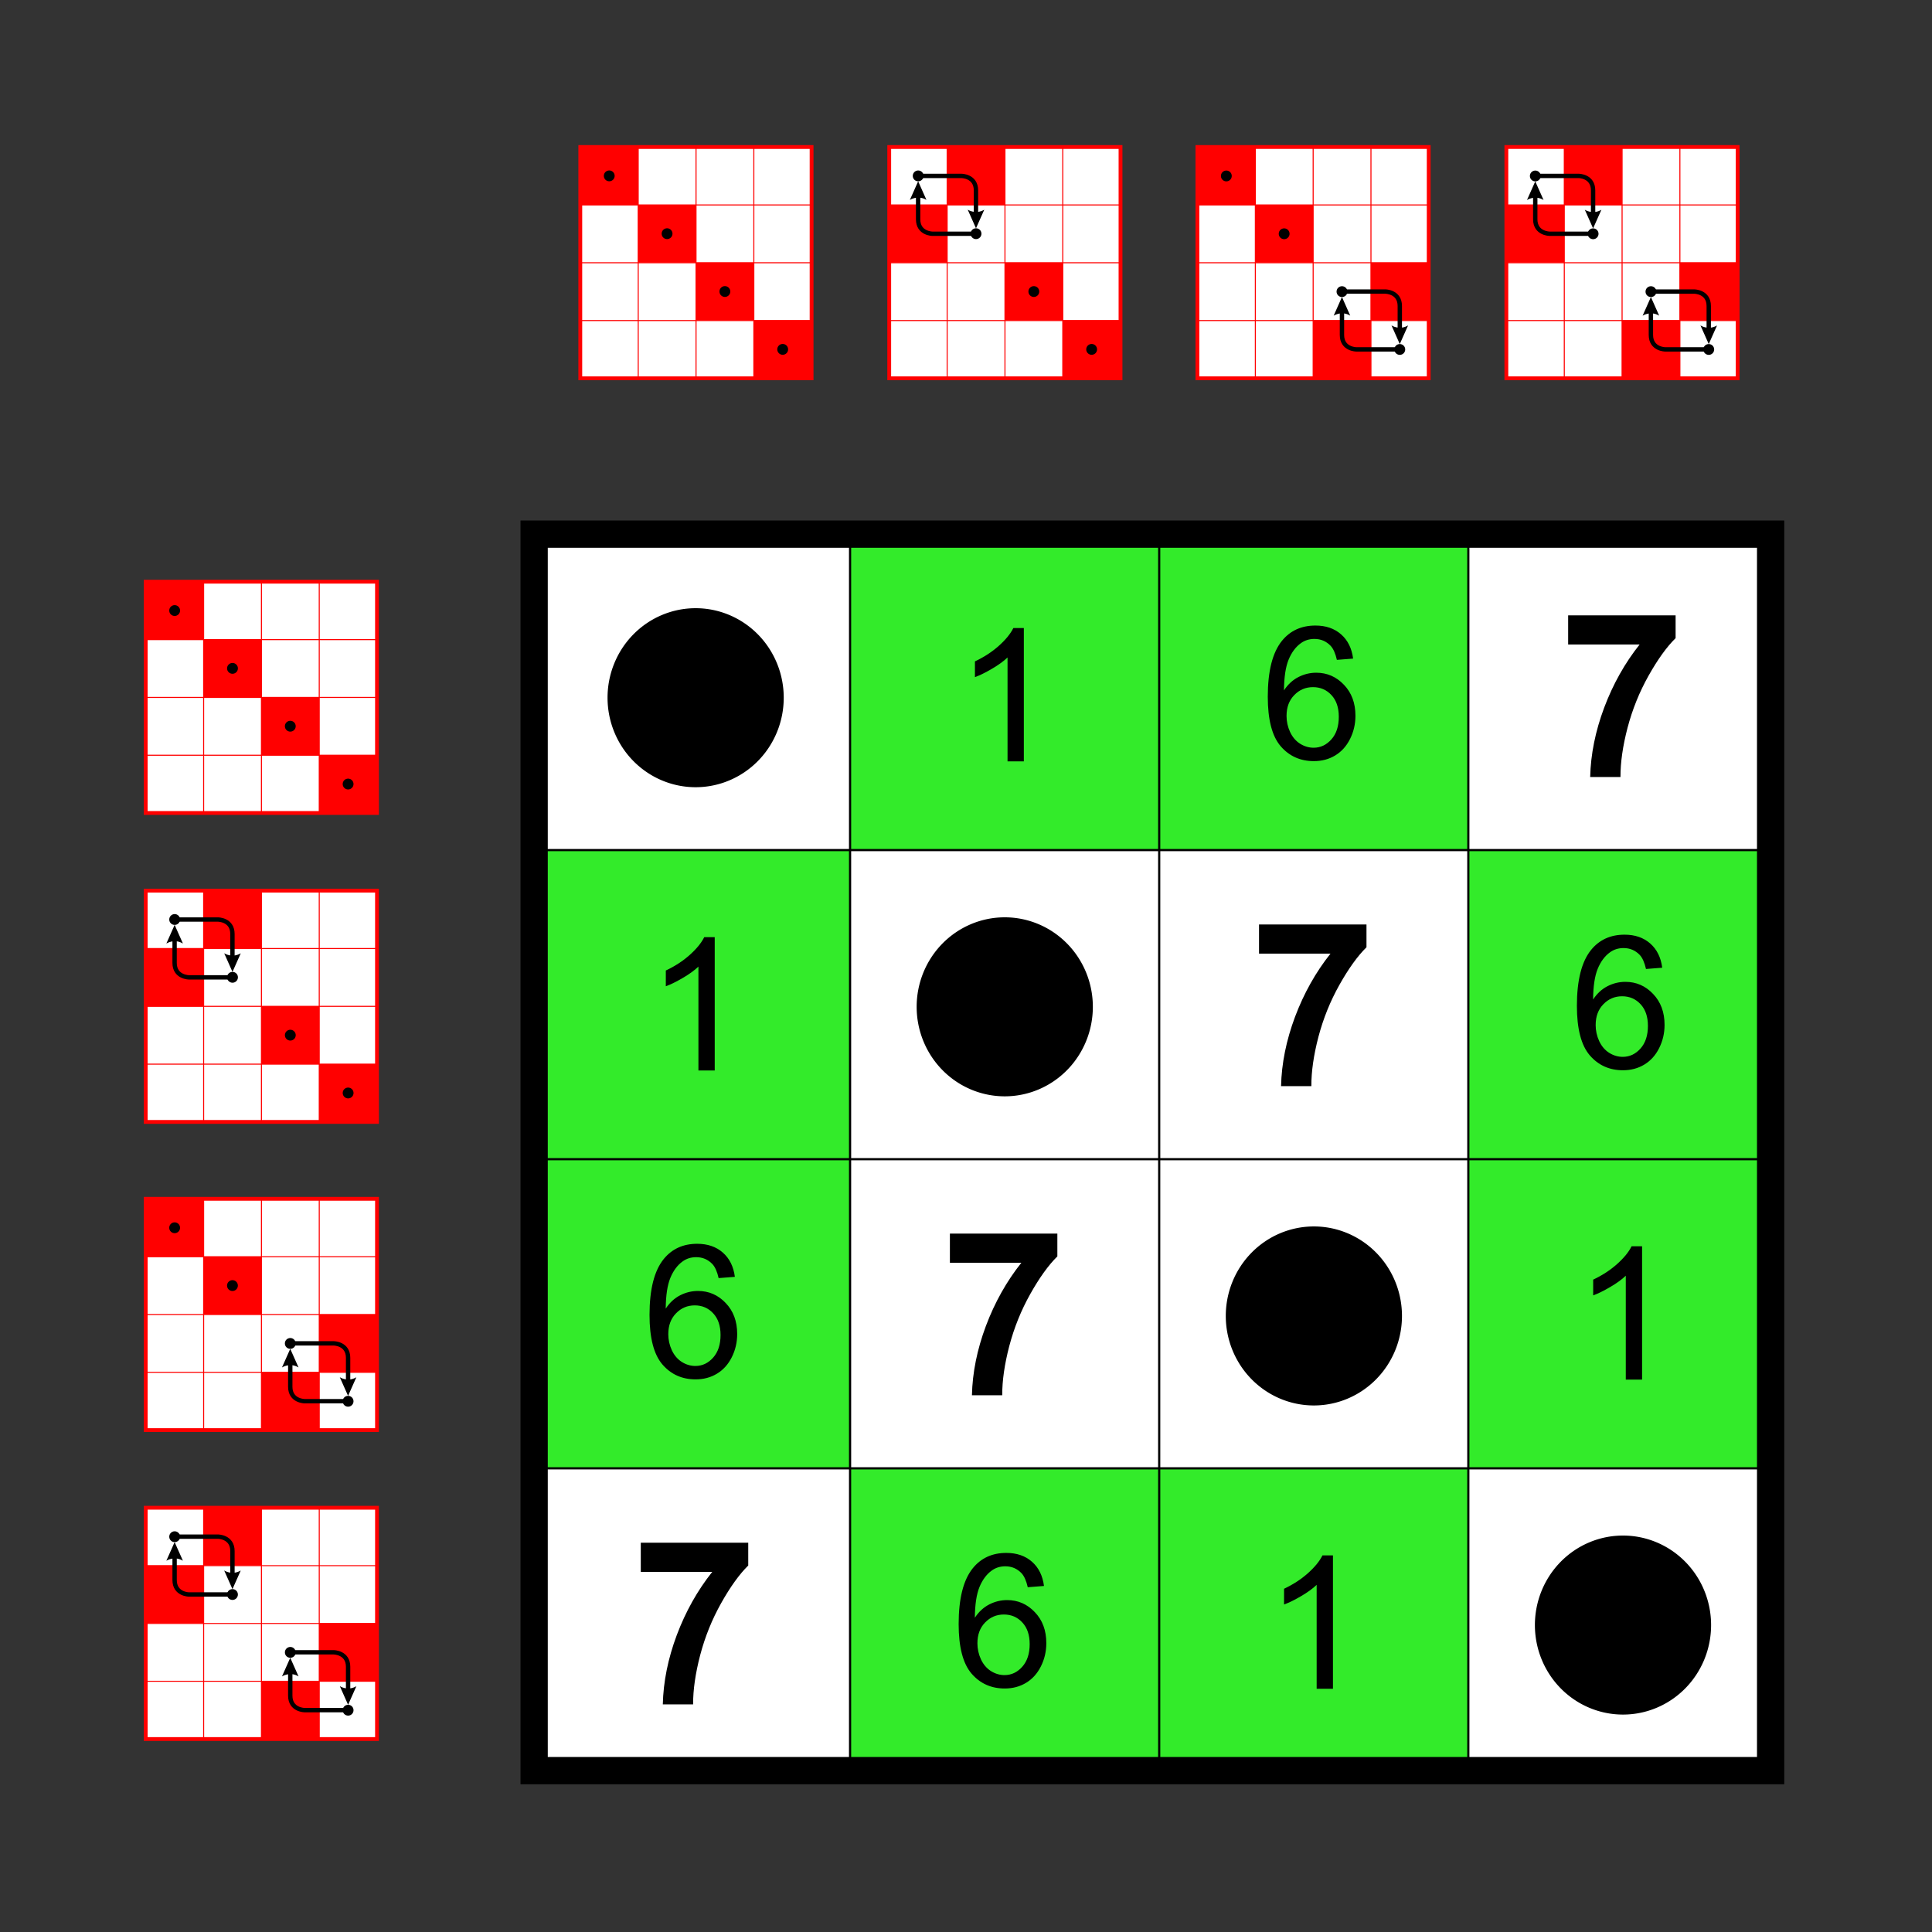 <?xml version="1.0" encoding="UTF-8" standalone="no"?>
<!-- Created with Inkscape (http://www.inkscape.org/) -->

<svg
   xmlns:dc="http://purl.org/dc/elements/1.1/"
   xmlns:cc="http://creativecommons.org/ns#"
   xmlns:rdf="http://www.w3.org/1999/02/22-rdf-syntax-ns#"
   xmlns:svg="http://www.w3.org/2000/svg"
   xmlns="http://www.w3.org/2000/svg"
   xmlns:sodipodi="http://sodipodi.sourceforge.net/DTD/sodipodi-0.dtd"
   xmlns:inkscape="http://www.inkscape.org/namespaces/inkscape"
   width="177.165"
   height="177.165"
   id="svg2"
   sodipodi:version="0.32"
   inkscape:version="0.91 r13725"
   version="1.0"
   sodipodi:docname="Klein_four-group;_Cayley_table;_subgroup_of_S4_(elements_0,1,6,7).svg"
   inkscape:output_extension="org.inkscape.output.svg.inkscape">
  <rect width="100%" height="100%" fill="#333333" stroke="none"/>
  <defs
     id="defs4">
    <inkscape:perspective
       sodipodi:type="inkscape:persp3d"
       inkscape:vp_x="0 : 526.18109 : 1"
       inkscape:vp_y="0 : 1000 : 0"
       inkscape:vp_z="744.09448 : 526.18109 : 1"
       inkscape:persp3d-origin="372.04724 : 350.78739 : 1"
       id="perspective10" />
  </defs>
  <sodipodi:namedview
     id="base"
     pagecolor="#ffffff"
     bordercolor="#666666"
     borderopacity="1.0"
     inkscape:pageopacity="0.0"
     inkscape:pageshadow="2"
     inkscape:zoom="6.097229"
     inkscape:cx="22.689629"
     inkscape:cy="110.21067"
     inkscape:document-units="px"
     inkscape:current-layer="layer2"
     showgrid="true"
     units="cm"
     objecttolerance="10000"
     gridtolerance="50"
     guidetolerance="10000"
     inkscape:window-width="1875"
     inkscape:window-height="1056"
     inkscape:window-x="45"
     inkscape:window-y="24"
     inkscape:snap-nodes="true"
     inkscape:snap-bbox="false"
     inkscape:snap-global="true"
     inkscape:window-maximized="1" />
  <g
     inkscape:groupmode="layer"
     id="layer2"
     inkscape:label="numbers"
     style="display:inline">
    <g
       id="g97862"
       transform="translate(73.871,-4.566)">
      <g
         transform="translate(-43.167,2.809)"
         id="g11167-2-9-9-1">
        <path
           id="path4829-0-51-5-4"
           d="m 3.867,76.308 0,-21.21 -21.21,0 0,21.21 21.21,0 z"
           style="fill:#ffffff;fill-opacity:1;stroke:#ff0000;stroke-width:0.35;stroke-linecap:butt;stroke-linejoin:miter;stroke-miterlimit:4;stroke-dasharray:none;stroke-opacity:1"
           inkscape:connector-curvature="0" />
        <rect
           y="-76.308"
           x="-3.866"
           height="5.303"
           width="5.303"
           id="rect4819-2-7-3-8"
           style="fill:#ff0000;fill-opacity:1;stroke:none"
           transform="scale(-1,-1)" />
        <rect
           y="-71.005"
           x="1.436"
           height="5.303"
           width="5.303"
           id="rect4821-1-30-1-1"
           style="fill:#ff0000;fill-opacity:1;stroke:none"
           transform="scale(-1,-1)" />
        <rect
           y="-65.703"
           x="6.739"
           height="5.303"
           width="5.303"
           id="rect4823-7-8-0-7"
           style="fill:#ff0000;fill-opacity:1;stroke:none"
           transform="scale(-1,-1)" />
        <rect
           y="-60.4"
           x="12.041"
           height="5.303"
           width="5.303"
           id="rect4825-5-54-6-4"
           style="fill:#ff0000;fill-opacity:1;stroke:none"
           transform="scale(-1,-1)" />
        <g
           id="g4831-1-39-1-7"
           transform="matrix(-0.187,0,0,-0.187,18.449,27.259)">
          <path
             style="fill:none;stroke:#ff0000;stroke-width:0.5;stroke-linecap:butt;stroke-linejoin:miter;stroke-miterlimit:4;stroke-dasharray:none;stroke-opacity:1"
             d="m 106.299,-262.205 0,113.386"
             id="path4833-7-4-1-5"
             inkscape:connector-curvature="0" />
          <path
             style="fill:none;stroke:#ff0000;stroke-width:0.5;stroke-linecap:butt;stroke-linejoin:miter;stroke-miterlimit:4;stroke-dasharray:none;stroke-opacity:1"
             d="m 134.646,-262.205 0,113.386"
             id="path4835-4-6-4-5"
             inkscape:connector-curvature="0" />
          <path
             style="fill:none;stroke:#ff0000;stroke-width:0.5;stroke-linecap:butt;stroke-linejoin:miter;stroke-miterlimit:4;stroke-dasharray:none;stroke-opacity:1"
             d="m 162.992,-262.205 0,113.386"
             id="path4837-1-2-9-5"
             inkscape:connector-curvature="0" />
        </g>
        <g
           transform="matrix(0,-0.187,0.187,0,31.705,90.89)"
           id="g4839-7-3-7-8">
          <path
             style="fill:none;stroke:#ff0000;stroke-width:0.5;stroke-linecap:butt;stroke-linejoin:miter;stroke-miterlimit:4;stroke-dasharray:none;stroke-opacity:1"
             d="m 106.299,-262.205 0,113.386"
             id="path4841-1-8-6-1"
             inkscape:connector-curvature="0" />
          <path
             style="fill:none;stroke:#ff0000;stroke-width:0.5;stroke-linecap:butt;stroke-linejoin:miter;stroke-miterlimit:4;stroke-dasharray:none;stroke-opacity:1"
             d="m 134.646,-262.205 0,113.386"
             id="path4843-1-6-2-7"
             inkscape:connector-curvature="0" />
          <path
             style="fill:none;stroke:#ff0000;stroke-width:0.5;stroke-linecap:butt;stroke-linejoin:miter;stroke-miterlimit:4;stroke-dasharray:none;stroke-opacity:1"
             d="m 162.992,-262.205 0,113.386"
             id="path4845-1-2-7-6"
             inkscape:connector-curvature="0" />
        </g>
        <ellipse
           ry="0.497"
           rx="0.497"
           cy="-73.654"
           cx="-1.217"
           transform="scale(-1,-1)"
           id="ellipse4847-7-7-2-2"
           style="fill:#000000;fill-opacity:1;stroke:none" />
        <ellipse
           ry="0.497"
           rx="0.497"
           cy="-68.35"
           cx="4.084"
           transform="scale(-1,-1)"
           id="ellipse4849-0-0-7-6"
           style="fill:#000000;fill-opacity:1;stroke:none" />
        <ellipse
           ry="0.497"
           rx="0.497"
           cy="-63.046"
           cx="9.385"
           transform="scale(-1,-1)"
           id="ellipse4851-4-76-7-7"
           style="fill:#000000;fill-opacity:1;stroke:none" />
        <ellipse
           ry="0.497"
           rx="0.497"
           cy="-57.744"
           cx="14.688"
           transform="scale(-1,-1)"
           id="ellipse4853-0-7-9-8"
           style="fill:#000000;fill-opacity:1;stroke:none" />
      </g>
      <g
         transform="translate(-43.166,-110.632)"
         id="g11305-8-7-9-6">
        <path
           id="path4867-5-55-0-2"
           d="m 3.867,246.339 0,-21.21 -21.21,0 0,21.21 21.21,0 z"
           style="fill:#ffffff;fill-opacity:1;stroke:#ff0000;stroke-width:0.35;stroke-linecap:butt;stroke-linejoin:miter;stroke-miterlimit:4;stroke-dasharray:none;stroke-opacity:1"
           inkscape:connector-curvature="0" />
        <rect
           y="-241.037"
           x="-3.867"
           height="5.303"
           width="5.303"
           id="rect4857-1-8-4-9"
           style="fill:#ff0000;fill-opacity:1;stroke:none"
           transform="scale(-1,-1)" />
        <rect
           y="-246.339"
           x="1.436"
           height="5.303"
           width="5.303"
           id="rect4859-6-0-7-9"
           style="fill:#ff0000;fill-opacity:1;stroke:none"
           transform="scale(-1,-1)" />
        <rect
           y="-235.734"
           x="6.738"
           height="5.303"
           width="5.303"
           id="rect4861-6-7-7-6"
           style="fill:#ff0000;fill-opacity:1;stroke:none"
           transform="scale(-1,-1)" />
        <rect
           y="-230.432"
           x="12.041"
           height="5.303"
           width="5.303"
           id="rect4863-2-73-4-7"
           style="fill:#ff0000;fill-opacity:1;stroke:none"
           transform="scale(-1,-1)" />
        <g
           id="g4869-1-7-3-5"
           transform="matrix(-0.187,0,0,-0.187,18.449,197.291)">
          <path
             style="fill:none;stroke:#ff0000;stroke-width:0.5;stroke-linecap:butt;stroke-linejoin:miter;stroke-miterlimit:4;stroke-dasharray:none;stroke-opacity:1"
             d="m 106.299,-262.205 0,113.386"
             id="path4871-9-7-0-2"
             inkscape:connector-curvature="0" />
          <path
             style="fill:none;stroke:#ff0000;stroke-width:0.5;stroke-linecap:butt;stroke-linejoin:miter;stroke-miterlimit:4;stroke-dasharray:none;stroke-opacity:1"
             d="m 134.646,-262.205 0,113.386"
             id="path4873-6-9-4-8"
             inkscape:connector-curvature="0" />
          <path
             style="fill:none;stroke:#ff0000;stroke-width:0.5;stroke-linecap:butt;stroke-linejoin:miter;stroke-miterlimit:4;stroke-dasharray:none;stroke-opacity:1"
             d="m 162.992,-262.205 0,113.386"
             id="path4875-4-3-2-8"
             inkscape:connector-curvature="0" />
        </g>
        <g
           transform="matrix(0,-0.187,0.187,0,31.705,260.921)"
           id="g4877-8-20-8-4">
          <path
             style="fill:none;stroke:#ff0000;stroke-width:0.5;stroke-linecap:butt;stroke-linejoin:miter;stroke-miterlimit:4;stroke-dasharray:none;stroke-opacity:1"
             d="m 106.299,-262.205 0,113.386"
             id="path4879-0-7-7-8"
             inkscape:connector-curvature="0" />
          <path
             style="fill:none;stroke:#ff0000;stroke-width:0.5;stroke-linecap:butt;stroke-linejoin:miter;stroke-miterlimit:4;stroke-dasharray:none;stroke-opacity:1"
             d="m 134.646,-262.205 0,113.386"
             id="path4881-8-8-3-4"
             inkscape:connector-curvature="0" />
          <path
             style="fill:none;stroke:#ff0000;stroke-width:0.5;stroke-linecap:butt;stroke-linejoin:miter;stroke-miterlimit:4;stroke-dasharray:none;stroke-opacity:1"
             d="m 162.992,-262.205 0,113.386"
             id="path4883-1-2-8-5"
             inkscape:connector-curvature="0" />
        </g>
        <ellipse
           ry="0.497"
           rx="0.497"
           cy="-243.694"
           cx="-1.215"
           transform="scale(-1,-1)"
           id="ellipse4885-0-07-6-4"
           style="fill:#000000;fill-opacity:1;stroke:none" />
        <path
           inkscape:connector-curvature="0"
           style="display:inline;fill:#000000;fill-opacity:1;fill-rule:nonzero;stroke:none"
           d="m 1.973,241.494 -0.759,1.705 -0.759,-1.709 c 0,0 0.718,0.477 1.518,0.004 z"
           id="path4887-2-1-6-4" />
        <ellipse
           ry="0.497"
           rx="0.497"
           cy="-238.391"
           cx="4.086"
           transform="scale(-1,-1)"
           id="ellipse4889-2-4-1-9"
           style="fill:#000000;fill-opacity:1;stroke:none" />
        <path
           inkscape:connector-curvature="0"
           style="display:inline;fill:#000000;fill-opacity:1;fill-rule:nonzero;stroke:none"
           d="m -3.33,240.591 -0.759,-1.705 -0.759,1.709 c 0,0 0.718,-0.477 1.518,-0.004 z"
           id="path4891-9-6-0-2" />
        <ellipse
           ry="0.497"
           rx="0.497"
           cy="-233.086"
           cx="9.389"
           transform="scale(-1,-1)"
           id="ellipse4893-7-11-6-8"
           style="fill:#000000;fill-opacity:1;stroke:none" />
        <ellipse
           ry="0.497"
           rx="0.497"
           cy="-227.784"
           cx="14.69"
           transform="scale(-1,-1)"
           id="ellipse4895-5-28-8-8"
           style="fill:#000000;fill-opacity:1;stroke:none" />
        <path
           inkscape:connector-curvature="0"
           id="path4897-6-8-6-9"
           d="m 1.215,243.688 -3.977,0 c 0,0 -1.326,0 -1.326,-1.326 0,-1.326 0,-2.651 0,-2.651"
           style="fill:none;stroke:#000000;stroke-width:0.4;stroke-linecap:butt;stroke-linejoin:miter;stroke-miterlimit:4;stroke-dasharray:none;stroke-opacity:1" />
        <path
           inkscape:connector-curvature="0"
           id="path4899-4-7-0-3"
           d="m -4.087,238.385 3.977,0 c 0,0 1.326,0 1.326,1.326 0,1.326 0,2.651 0,2.651"
           style="fill:none;stroke:#000000;stroke-width:0.4;stroke-linecap:butt;stroke-linejoin:miter;stroke-miterlimit:4;stroke-dasharray:none;stroke-opacity:1" />
      </g>
      <g
         transform="translate(-43.167,3.664)"
         id="g11186-7-7-2-4">
        <path
           id="path5105-6-1-6-7"
           d="m 3.867,103.782 0,-21.21 -21.21,0 0,21.21 21.21,0 z"
           style="fill:#ffffff;fill-opacity:1;stroke:#ff0000;stroke-width:0.35;stroke-linecap:butt;stroke-linejoin:miter;stroke-miterlimit:4;stroke-dasharray:none;stroke-opacity:1"
           inkscape:connector-curvature="0" />
        <rect
           y="-103.782"
           x="-3.866"
           height="5.303"
           width="5.303"
           id="rect5095-3-5-2-7"
           style="fill:#ff0000;fill-opacity:1;stroke:none"
           transform="scale(-1,-1)" />
        <rect
           y="-98.479"
           x="1.436"
           height="5.303"
           width="5.303"
           id="rect5097-7-1-8-3"
           style="fill:#ff0000;fill-opacity:1;stroke:none"
           transform="scale(-1,-1)" />
        <rect
           y="-87.874"
           x="6.739"
           height="5.303"
           width="5.303"
           id="rect5099-6-3-9-4"
           style="fill:#ff0000;fill-opacity:1;stroke:none"
           transform="scale(-1,-1)" />
        <rect
           y="-93.177"
           x="12.041"
           height="5.303"
           width="5.303"
           id="rect5101-1-3-5-9"
           style="fill:#ff0000;fill-opacity:1;stroke:none"
           transform="scale(-1,-1)" />
        <g
           id="g5107-5-9-2-1"
           transform="matrix(-0.187,0,0,-0.187,18.449,54.734)">
          <path
             style="fill:none;stroke:#ff0000;stroke-width:0.5;stroke-linecap:butt;stroke-linejoin:miter;stroke-miterlimit:4;stroke-dasharray:none;stroke-opacity:1"
             d="m 106.299,-262.205 0,113.386"
             id="path5109-0-4-2-3"
             inkscape:connector-curvature="0" />
          <path
             style="fill:none;stroke:#ff0000;stroke-width:0.5;stroke-linecap:butt;stroke-linejoin:miter;stroke-miterlimit:4;stroke-dasharray:none;stroke-opacity:1"
             d="m 134.646,-262.205 0,113.386"
             id="path5111-6-8-1-9"
             inkscape:connector-curvature="0" />
          <path
             style="fill:none;stroke:#ff0000;stroke-width:0.5;stroke-linecap:butt;stroke-linejoin:miter;stroke-miterlimit:4;stroke-dasharray:none;stroke-opacity:1"
             d="m 162.992,-262.205 0,113.386"
             id="path5113-5-2-9-7"
             inkscape:connector-curvature="0" />
        </g>
        <g
           transform="matrix(0,-0.187,0.187,0,31.705,118.364)"
           id="g5115-0-3-3-7">
          <path
             style="fill:none;stroke:#ff0000;stroke-width:0.5;stroke-linecap:butt;stroke-linejoin:miter;stroke-miterlimit:4;stroke-dasharray:none;stroke-opacity:1"
             d="m 106.299,-262.205 0,113.386"
             id="path5117-8-6-8-9"
             inkscape:connector-curvature="0" />
          <path
             style="fill:none;stroke:#ff0000;stroke-width:0.5;stroke-linecap:butt;stroke-linejoin:miter;stroke-miterlimit:4;stroke-dasharray:none;stroke-opacity:1"
             d="m 134.646,-262.205 0,113.386"
             id="path5119-1-0-7-6"
             inkscape:connector-curvature="0" />
          <path
             style="fill:none;stroke:#ff0000;stroke-width:0.5;stroke-linecap:butt;stroke-linejoin:miter;stroke-miterlimit:4;stroke-dasharray:none;stroke-opacity:1"
             d="m 162.992,-262.205 0,113.386"
             id="path5121-2-9-7-4"
             inkscape:connector-curvature="0" />
        </g>
        <ellipse
           ry="0.497"
           rx="0.497"
           cy="-101.129"
           cx="-1.219"
           transform="scale(-1,-1)"
           id="ellipse5123-2-0-6-8"
           style="fill:#000000;fill-opacity:1;stroke:none" />
        <ellipse
           ry="0.497"
           rx="0.497"
           cy="-95.826"
           cx="4.082"
           transform="scale(-1,-1)"
           id="ellipse5125-6-70-5-3"
           style="fill:#000000;fill-opacity:1;stroke:none" />
        <ellipse
           ry="0.497"
           rx="0.497"
           cy="-90.521"
           cx="9.383"
           transform="scale(-1,-1)"
           id="ellipse5127-9-20-5-6"
           style="fill:#000000;fill-opacity:1;stroke:none" />
        <path
           inkscape:connector-curvature="0"
           style="display:inline;fill:#000000;fill-opacity:1;fill-rule:nonzero;stroke:none"
           d="m -8.627,88.321 -0.759,1.705 -0.759,-1.709 c 0,0 0.718,0.477 1.518,0.004 z"
           id="path5129-1-0-7-6" />
        <ellipse
           ry="0.497"
           rx="0.497"
           cy="-85.22"
           cx="14.687"
           transform="scale(-1,-1)"
           id="ellipse5131-0-0-4-3"
           style="fill:#000000;fill-opacity:1;stroke:none" />
        <path
           inkscape:connector-curvature="0"
           style="display:inline;fill:#000000;fill-opacity:1;fill-rule:nonzero;stroke:none"
           d="m -13.931,87.42 -0.759,-1.705 -0.759,1.709 c 0,0 0.718,-0.477 1.518,-0.004 z"
           id="path5133-4-4-3-2" />
        <path
           inkscape:connector-curvature="0"
           id="path5135-2-0-6-6"
           d="m -9.39,90.526 -3.977,0 c 0,0 -1.326,0 -1.326,-1.326 0,-1.326 0,-2.651 0,-2.651"
           style="fill:none;stroke:#000000;stroke-width:0.4;stroke-linecap:butt;stroke-linejoin:miter;stroke-miterlimit:4;stroke-dasharray:none;stroke-opacity:1" />
        <path
           inkscape:connector-curvature="0"
           id="path5137-7-81-3-7"
           d="m -14.692,85.223 3.977,0 c 0,0 1.326,0 1.326,1.326 0,1.326 0,2.651 0,2.651"
           style="fill:none;stroke:#000000;stroke-width:0.4;stroke-linecap:butt;stroke-linejoin:miter;stroke-miterlimit:4;stroke-dasharray:none;stroke-opacity:1" />
      </g>
      <g
         transform="translate(-43.166,-109.816)"
         id="g11328-4-99-8-0">
        <path
           id="path5151-0-1-1-1"
           d="m 3.867,273.852 0,-21.21 -21.21,0 0,21.21 21.21,0 z"
           style="fill:#ffffff;fill-opacity:1;stroke:#ff0000;stroke-width:0.35;stroke-linecap:butt;stroke-linejoin:miter;stroke-miterlimit:4;stroke-dasharray:none;stroke-opacity:1"
           inkscape:connector-curvature="0" />
        <rect
           y="-268.55"
           x="-3.867"
           height="5.303"
           width="5.303"
           id="rect5141-3-2-5-2"
           style="fill:#ff0000;fill-opacity:1;stroke:none"
           transform="scale(-1,-1)" />
        <rect
           y="-273.852"
           x="1.436"
           height="5.303"
           width="5.303"
           id="rect5143-2-6-2-9"
           style="fill:#ff0000;fill-opacity:1;stroke:none"
           transform="scale(-1,-1)" />
        <rect
           y="-257.945"
           x="6.738"
           height="5.303"
           width="5.303"
           id="rect5145-8-4-9-5"
           style="fill:#ff0000;fill-opacity:1;stroke:none"
           transform="scale(-1,-1)" />
        <rect
           y="-263.247"
           x="12.041"
           height="5.303"
           width="5.303"
           id="rect5147-0-79-9-0"
           style="fill:#ff0000;fill-opacity:1;stroke:none"
           transform="scale(-1,-1)" />
        <g
           id="g5153-3-32-0-9"
           transform="matrix(-0.187,0,0,-0.187,18.449,224.804)">
          <path
             style="fill:none;stroke:#ff0000;stroke-width:0.5;stroke-linecap:butt;stroke-linejoin:miter;stroke-miterlimit:4;stroke-dasharray:none;stroke-opacity:1"
             d="m 106.299,-262.205 0,113.386"
             id="path5155-7-87-4-4"
             inkscape:connector-curvature="0" />
          <path
             style="fill:none;stroke:#ff0000;stroke-width:0.5;stroke-linecap:butt;stroke-linejoin:miter;stroke-miterlimit:4;stroke-dasharray:none;stroke-opacity:1"
             d="m 134.646,-262.205 0,113.386"
             id="path5157-0-56-7-6"
             inkscape:connector-curvature="0" />
          <path
             style="fill:none;stroke:#ff0000;stroke-width:0.5;stroke-linecap:butt;stroke-linejoin:miter;stroke-miterlimit:4;stroke-dasharray:none;stroke-opacity:1"
             d="m 162.992,-262.205 0,113.386"
             id="path5159-0-04-9-3"
             inkscape:connector-curvature="0" />
        </g>
        <g
           transform="matrix(0,-0.187,0.187,0,31.705,288.434)"
           id="g5161-3-6-9-4">
          <path
             style="fill:none;stroke:#ff0000;stroke-width:0.5;stroke-linecap:butt;stroke-linejoin:miter;stroke-miterlimit:4;stroke-dasharray:none;stroke-opacity:1"
             d="m 106.299,-262.205 0,113.386"
             id="path5163-4-9-2-3"
             inkscape:connector-curvature="0" />
          <path
             style="fill:none;stroke:#ff0000;stroke-width:0.5;stroke-linecap:butt;stroke-linejoin:miter;stroke-miterlimit:4;stroke-dasharray:none;stroke-opacity:1"
             d="m 134.646,-262.205 0,113.386"
             id="path5165-9-6-4-8"
             inkscape:connector-curvature="0" />
          <path
             style="fill:none;stroke:#ff0000;stroke-width:0.5;stroke-linecap:butt;stroke-linejoin:miter;stroke-miterlimit:4;stroke-dasharray:none;stroke-opacity:1"
             d="m 162.992,-262.205 0,113.386"
             id="path5167-2-8-0-0"
             inkscape:connector-curvature="0" />
        </g>
        <ellipse
           ry="0.497"
           rx="0.497"
           cy="-271.208"
           cx="-1.217"
           transform="scale(-1,-1)"
           id="ellipse5169-7-9-1-4"
           style="fill:#000000;fill-opacity:1;stroke:none" />
        <path
           inkscape:connector-curvature="0"
           style="display:inline;fill:#000000;fill-opacity:1;fill-rule:nonzero;stroke:none"
           d="m 1.975,269.008 -0.759,1.705 -0.759,-1.709 c 0,0 0.718,0.477 1.518,0.004 z"
           id="path5171-4-6-9-9" />
        <ellipse
           ry="0.497"
           rx="0.497"
           cy="-265.905"
           cx="4.084"
           transform="scale(-1,-1)"
           id="ellipse5173-2-8-1-3"
           style="fill:#000000;fill-opacity:1;stroke:none" />
        <path
           inkscape:connector-curvature="0"
           style="display:inline;fill:#000000;fill-opacity:1;fill-rule:nonzero;stroke:none"
           d="m -3.329,268.106 -0.759,-1.705 -0.759,1.709 c 0,0 0.718,-0.477 1.518,-0.004 z"
           id="path5175-5-59-0-4" />
        <ellipse
           ry="0.497"
           rx="0.497"
           cy="-260.6"
           cx="9.387"
           transform="scale(-1,-1)"
           id="ellipse5177-2-87-9-6"
           style="fill:#000000;fill-opacity:1;stroke:none" />
        <path
           inkscape:connector-curvature="0"
           style="display:inline;fill:#000000;fill-opacity:1;fill-rule:nonzero;stroke:none"
           d="m -8.629,258.4 -0.759,1.705 -0.759,-1.709 c 0,0 0.718,0.477 1.518,0.004 z"
           id="path5179-4-07-7-1" />
        <ellipse
           ry="0.497"
           rx="0.497"
           cy="-255.299"
           cx="14.688"
           transform="scale(-1,-1)"
           id="ellipse5181-4-85-5-3"
           style="fill:#000000;fill-opacity:1;stroke:none" />
        <path
           inkscape:connector-curvature="0"
           style="display:inline;fill:#000000;fill-opacity:1;fill-rule:nonzero;stroke:none"
           d="m -13.933,257.499 -0.759,-1.705 -0.759,1.709 c 0,0 0.718,-0.477 1.518,-0.004 z"
           id="path5183-3-8-4-4" />
        <path
           inkscape:connector-curvature="0"
           id="path5185-8-7-7-7"
           d="m 1.215,271.201 -3.977,0 c 0,0 -1.326,0 -1.326,-1.326 0,-1.326 0,-2.651 0,-2.651"
           style="fill:none;stroke:#000000;stroke-width:0.4;stroke-linecap:butt;stroke-linejoin:miter;stroke-miterlimit:4;stroke-dasharray:none;stroke-opacity:1" />
        <path
           inkscape:connector-curvature="0"
           id="path5187-6-8-9-3"
           d="m -4.087,265.899 3.977,0 c 0,0 1.326,0 1.326,1.326 0,1.326 0,2.651 0,2.651"
           style="fill:none;stroke:#000000;stroke-width:0.4;stroke-linecap:butt;stroke-linejoin:miter;stroke-miterlimit:4;stroke-dasharray:none;stroke-opacity:1" />
        <path
           inkscape:connector-curvature="0"
           id="path5189-0-0-0-7"
           d="m -9.39,260.596 -3.977,0 c 0,0 -1.326,0 -1.326,-1.326 0,-1.326 0,-2.651 0,-2.651"
           style="fill:none;stroke:#000000;stroke-width:0.4;stroke-linecap:butt;stroke-linejoin:miter;stroke-miterlimit:4;stroke-dasharray:none;stroke-opacity:1" />
        <path
           inkscape:connector-curvature="0"
           id="path5191-8-5-5-5"
           d="m -14.692,255.293 3.977,0 c 0,0 1.326,0 1.326,1.326 0,1.326 0,2.651 0,2.651"
           style="fill:none;stroke:#000000;stroke-width:0.4;stroke-linecap:butt;stroke-linejoin:miter;stroke-miterlimit:4;stroke-dasharray:none;stroke-opacity:1" />
      </g>
    </g>
    <g
       transform="translate(1239.707,-762.941)"
       id="g61156">
      <g
         transform="translate(-1169.151,721.324)"
         id="g11167-2-9-9">
        <path
           id="path4829-0-51-5"
           d="m 3.867,76.308 0,-21.21 -21.21,0 0,21.21 21.21,0 z"
           style="fill:#ffffff;fill-opacity:1;stroke:#ff0000;stroke-width:0.35;stroke-linecap:butt;stroke-linejoin:miter;stroke-miterlimit:4;stroke-dasharray:none;stroke-opacity:1"
           inkscape:connector-curvature="0" />
        <rect
           y="-76.308"
           x="-3.866"
           height="5.303"
           width="5.303"
           id="rect4819-2-7-3"
           style="fill:#ff0000;fill-opacity:1;stroke:none"
           transform="scale(-1,-1)" />
        <rect
           y="-71.005"
           x="1.436"
           height="5.303"
           width="5.303"
           id="rect4821-1-30-1"
           style="fill:#ff0000;fill-opacity:1;stroke:none"
           transform="scale(-1,-1)" />
        <rect
           y="-65.703"
           x="6.739"
           height="5.303"
           width="5.303"
           id="rect4823-7-8-0"
           style="fill:#ff0000;fill-opacity:1;stroke:none"
           transform="scale(-1,-1)" />
        <rect
           y="-60.4"
           x="12.041"
           height="5.303"
           width="5.303"
           id="rect4825-5-54-6"
           style="fill:#ff0000;fill-opacity:1;stroke:none"
           transform="scale(-1,-1)" />
        <g
           id="g4831-1-39-1"
           transform="matrix(-0.187,0,0,-0.187,18.449,27.259)">
          <path
             style="fill:none;stroke:#ff0000;stroke-width:0.5;stroke-linecap:butt;stroke-linejoin:miter;stroke-miterlimit:4;stroke-dasharray:none;stroke-opacity:1"
             d="m 106.299,-262.205 0,113.386"
             id="path4833-7-4-1"
             inkscape:connector-curvature="0" />
          <path
             style="fill:none;stroke:#ff0000;stroke-width:0.5;stroke-linecap:butt;stroke-linejoin:miter;stroke-miterlimit:4;stroke-dasharray:none;stroke-opacity:1"
             d="m 134.646,-262.205 0,113.386"
             id="path4835-4-6-4"
             inkscape:connector-curvature="0" />
          <path
             style="fill:none;stroke:#ff0000;stroke-width:0.5;stroke-linecap:butt;stroke-linejoin:miter;stroke-miterlimit:4;stroke-dasharray:none;stroke-opacity:1"
             d="m 162.992,-262.205 0,113.386"
             id="path4837-1-2-9"
             inkscape:connector-curvature="0" />
        </g>
        <g
           transform="matrix(0,-0.187,0.187,0,31.705,90.89)"
           id="g4839-7-3-7">
          <path
             style="fill:none;stroke:#ff0000;stroke-width:0.5;stroke-linecap:butt;stroke-linejoin:miter;stroke-miterlimit:4;stroke-dasharray:none;stroke-opacity:1"
             d="m 106.299,-262.205 0,113.386"
             id="path4841-1-8-6"
             inkscape:connector-curvature="0" />
          <path
             style="fill:none;stroke:#ff0000;stroke-width:0.5;stroke-linecap:butt;stroke-linejoin:miter;stroke-miterlimit:4;stroke-dasharray:none;stroke-opacity:1"
             d="m 134.646,-262.205 0,113.386"
             id="path4843-1-6-2"
             inkscape:connector-curvature="0" />
          <path
             style="fill:none;stroke:#ff0000;stroke-width:0.5;stroke-linecap:butt;stroke-linejoin:miter;stroke-miterlimit:4;stroke-dasharray:none;stroke-opacity:1"
             d="m 162.992,-262.205 0,113.386"
             id="path4845-1-2-7"
             inkscape:connector-curvature="0" />
        </g>
        <ellipse
           ry="0.497"
           rx="0.497"
           cy="-73.654"
           cx="-1.217"
           transform="scale(-1,-1)"
           id="ellipse4847-7-7-2"
           style="fill:#000000;fill-opacity:1;stroke:none" />
        <ellipse
           ry="0.497"
           rx="0.497"
           cy="-68.35"
           cx="4.084"
           transform="scale(-1,-1)"
           id="ellipse4849-0-0-7"
           style="fill:#000000;fill-opacity:1;stroke:none" />
        <ellipse
           ry="0.497"
           rx="0.497"
           cy="-63.046"
           cx="9.385"
           transform="scale(-1,-1)"
           id="ellipse4851-4-76-7"
           style="fill:#000000;fill-opacity:1;stroke:none" />
        <ellipse
           ry="0.497"
           rx="0.497"
           cy="-57.744"
           cx="14.688"
           transform="scale(-1,-1)"
           id="ellipse4853-0-7-9"
           style="fill:#000000;fill-opacity:1;stroke:none" />
      </g>
      <g
         transform="translate(-1112.561,551.292)"
         id="g11305-8-7-9">
        <path
           id="path4867-5-55-0"
           d="m 3.867,246.339 0,-21.21 -21.21,0 0,21.21 21.21,0 z"
           style="fill:#ffffff;fill-opacity:1;stroke:#ff0000;stroke-width:0.35;stroke-linecap:butt;stroke-linejoin:miter;stroke-miterlimit:4;stroke-dasharray:none;stroke-opacity:1"
           inkscape:connector-curvature="0" />
        <rect
           y="-241.037"
           x="-3.867"
           height="5.303"
           width="5.303"
           id="rect4857-1-8-4"
           style="fill:#ff0000;fill-opacity:1;stroke:none"
           transform="scale(-1,-1)" />
        <rect
           y="-246.339"
           x="1.436"
           height="5.303"
           width="5.303"
           id="rect4859-6-0-7"
           style="fill:#ff0000;fill-opacity:1;stroke:none"
           transform="scale(-1,-1)" />
        <rect
           y="-235.734"
           x="6.738"
           height="5.303"
           width="5.303"
           id="rect4861-6-7-7"
           style="fill:#ff0000;fill-opacity:1;stroke:none"
           transform="scale(-1,-1)" />
        <rect
           y="-230.432"
           x="12.041"
           height="5.303"
           width="5.303"
           id="rect4863-2-73-4"
           style="fill:#ff0000;fill-opacity:1;stroke:none"
           transform="scale(-1,-1)" />
        <g
           id="g4869-1-7-3"
           transform="matrix(-0.187,0,0,-0.187,18.449,197.291)">
          <path
             style="fill:none;stroke:#ff0000;stroke-width:0.5;stroke-linecap:butt;stroke-linejoin:miter;stroke-miterlimit:4;stroke-dasharray:none;stroke-opacity:1"
             d="m 106.299,-262.205 0,113.386"
             id="path4871-9-7-0"
             inkscape:connector-curvature="0" />
          <path
             style="fill:none;stroke:#ff0000;stroke-width:0.5;stroke-linecap:butt;stroke-linejoin:miter;stroke-miterlimit:4;stroke-dasharray:none;stroke-opacity:1"
             d="m 134.646,-262.205 0,113.386"
             id="path4873-6-9-4"
             inkscape:connector-curvature="0" />
          <path
             style="fill:none;stroke:#ff0000;stroke-width:0.5;stroke-linecap:butt;stroke-linejoin:miter;stroke-miterlimit:4;stroke-dasharray:none;stroke-opacity:1"
             d="m 162.992,-262.205 0,113.386"
             id="path4875-4-3-2"
             inkscape:connector-curvature="0" />
        </g>
        <g
           transform="matrix(0,-0.187,0.187,0,31.705,260.921)"
           id="g4877-8-20-8">
          <path
             style="fill:none;stroke:#ff0000;stroke-width:0.5;stroke-linecap:butt;stroke-linejoin:miter;stroke-miterlimit:4;stroke-dasharray:none;stroke-opacity:1"
             d="m 106.299,-262.205 0,113.386"
             id="path4879-0-7-7"
             inkscape:connector-curvature="0" />
          <path
             style="fill:none;stroke:#ff0000;stroke-width:0.5;stroke-linecap:butt;stroke-linejoin:miter;stroke-miterlimit:4;stroke-dasharray:none;stroke-opacity:1"
             d="m 134.646,-262.205 0,113.386"
             id="path4881-8-8-3"
             inkscape:connector-curvature="0" />
          <path
             style="fill:none;stroke:#ff0000;stroke-width:0.5;stroke-linecap:butt;stroke-linejoin:miter;stroke-miterlimit:4;stroke-dasharray:none;stroke-opacity:1"
             d="m 162.992,-262.205 0,113.386"
             id="path4883-1-2-8"
             inkscape:connector-curvature="0" />
        </g>
        <ellipse
           ry="0.497"
           rx="0.497"
           cy="-243.694"
           cx="-1.215"
           transform="scale(-1,-1)"
           id="ellipse4885-0-07-6"
           style="fill:#000000;fill-opacity:1;stroke:none" />
        <path
           inkscape:connector-curvature="0"
           style="display:inline;fill:#000000;fill-opacity:1;fill-rule:nonzero;stroke:none"
           d="m 1.973,241.494 -0.759,1.705 -0.759,-1.709 c 0,0 0.718,0.477 1.518,0.004 z"
           id="path4887-2-1-6" />
        <ellipse
           ry="0.497"
           rx="0.497"
           cy="-238.391"
           cx="4.086"
           transform="scale(-1,-1)"
           id="ellipse4889-2-4-1"
           style="fill:#000000;fill-opacity:1;stroke:none" />
        <path
           inkscape:connector-curvature="0"
           style="display:inline;fill:#000000;fill-opacity:1;fill-rule:nonzero;stroke:none"
           d="m -3.33,240.591 -0.759,-1.705 -0.759,1.709 c 0,0 0.718,-0.477 1.518,-0.004 z"
           id="path4891-9-6-0" />
        <ellipse
           ry="0.497"
           rx="0.497"
           cy="-233.086"
           cx="9.389"
           transform="scale(-1,-1)"
           id="ellipse4893-7-11-6"
           style="fill:#000000;fill-opacity:1;stroke:none" />
        <ellipse
           ry="0.497"
           rx="0.497"
           cy="-227.784"
           cx="14.69"
           transform="scale(-1,-1)"
           id="ellipse4895-5-28-8"
           style="fill:#000000;fill-opacity:1;stroke:none" />
        <path
           inkscape:connector-curvature="0"
           id="path4897-6-8-6"
           d="m 1.215,243.688 -3.977,0 c 0,0 -1.326,0 -1.326,-1.326 0,-1.326 0,-2.651 0,-2.651"
           style="fill:none;stroke:#000000;stroke-width:0.4;stroke-linecap:butt;stroke-linejoin:miter;stroke-miterlimit:4;stroke-dasharray:none;stroke-opacity:1" />
        <path
           inkscape:connector-curvature="0"
           id="path4899-4-7-0"
           d="m -4.087,238.385 3.977,0 c 0,0 1.326,0 1.326,1.326 0,1.326 0,2.651 0,2.651"
           style="fill:none;stroke:#000000;stroke-width:0.4;stroke-linecap:butt;stroke-linejoin:miter;stroke-miterlimit:4;stroke-dasharray:none;stroke-opacity:1" />
      </g>
      <g
         transform="translate(-1140.822,693.85)"
         id="g11186-7-7-2">
        <path
           id="path5105-6-1-6"
           d="m 3.867,103.782 0,-21.21 -21.21,0 0,21.21 21.21,0 z"
           style="fill:#ffffff;fill-opacity:1;stroke:#ff0000;stroke-width:0.35;stroke-linecap:butt;stroke-linejoin:miter;stroke-miterlimit:4;stroke-dasharray:none;stroke-opacity:1"
           inkscape:connector-curvature="0" />
        <rect
           y="-103.782"
           x="-3.866"
           height="5.303"
           width="5.303"
           id="rect5095-3-5-2"
           style="fill:#ff0000;fill-opacity:1;stroke:none"
           transform="scale(-1,-1)" />
        <rect
           y="-98.479"
           x="1.436"
           height="5.303"
           width="5.303"
           id="rect5097-7-1-8"
           style="fill:#ff0000;fill-opacity:1;stroke:none"
           transform="scale(-1,-1)" />
        <rect
           y="-87.874"
           x="6.739"
           height="5.303"
           width="5.303"
           id="rect5099-6-3-9"
           style="fill:#ff0000;fill-opacity:1;stroke:none"
           transform="scale(-1,-1)" />
        <rect
           y="-93.177"
           x="12.041"
           height="5.303"
           width="5.303"
           id="rect5101-1-3-5"
           style="fill:#ff0000;fill-opacity:1;stroke:none"
           transform="scale(-1,-1)" />
        <g
           id="g5107-5-9-2"
           transform="matrix(-0.187,0,0,-0.187,18.449,54.734)">
          <path
             style="fill:none;stroke:#ff0000;stroke-width:0.5;stroke-linecap:butt;stroke-linejoin:miter;stroke-miterlimit:4;stroke-dasharray:none;stroke-opacity:1"
             d="m 106.299,-262.205 0,113.386"
             id="path5109-0-4-2"
             inkscape:connector-curvature="0" />
          <path
             style="fill:none;stroke:#ff0000;stroke-width:0.5;stroke-linecap:butt;stroke-linejoin:miter;stroke-miterlimit:4;stroke-dasharray:none;stroke-opacity:1"
             d="m 134.646,-262.205 0,113.386"
             id="path5111-6-8-1"
             inkscape:connector-curvature="0" />
          <path
             style="fill:none;stroke:#ff0000;stroke-width:0.5;stroke-linecap:butt;stroke-linejoin:miter;stroke-miterlimit:4;stroke-dasharray:none;stroke-opacity:1"
             d="m 162.992,-262.205 0,113.386"
             id="path5113-5-2-9"
             inkscape:connector-curvature="0" />
        </g>
        <g
           transform="matrix(0,-0.187,0.187,0,31.705,118.364)"
           id="g5115-0-3-3">
          <path
             style="fill:none;stroke:#ff0000;stroke-width:0.5;stroke-linecap:butt;stroke-linejoin:miter;stroke-miterlimit:4;stroke-dasharray:none;stroke-opacity:1"
             d="m 106.299,-262.205 0,113.386"
             id="path5117-8-6-8"
             inkscape:connector-curvature="0" />
          <path
             style="fill:none;stroke:#ff0000;stroke-width:0.5;stroke-linecap:butt;stroke-linejoin:miter;stroke-miterlimit:4;stroke-dasharray:none;stroke-opacity:1"
             d="m 134.646,-262.205 0,113.386"
             id="path5119-1-0-7"
             inkscape:connector-curvature="0" />
          <path
             style="fill:none;stroke:#ff0000;stroke-width:0.5;stroke-linecap:butt;stroke-linejoin:miter;stroke-miterlimit:4;stroke-dasharray:none;stroke-opacity:1"
             d="m 162.992,-262.205 0,113.386"
             id="path5121-2-9-7"
             inkscape:connector-curvature="0" />
        </g>
        <ellipse
           ry="0.497"
           rx="0.497"
           cy="-101.129"
           cx="-1.219"
           transform="scale(-1,-1)"
           id="ellipse5123-2-0-6"
           style="fill:#000000;fill-opacity:1;stroke:none" />
        <ellipse
           ry="0.497"
           rx="0.497"
           cy="-95.826"
           cx="4.082"
           transform="scale(-1,-1)"
           id="ellipse5125-6-70-5"
           style="fill:#000000;fill-opacity:1;stroke:none" />
        <ellipse
           ry="0.497"
           rx="0.497"
           cy="-90.521"
           cx="9.383"
           transform="scale(-1,-1)"
           id="ellipse5127-9-20-5"
           style="fill:#000000;fill-opacity:1;stroke:none" />
        <path
           inkscape:connector-curvature="0"
           style="display:inline;fill:#000000;fill-opacity:1;fill-rule:nonzero;stroke:none"
           d="m -8.627,88.321 -0.759,1.705 -0.759,-1.709 c 0,0 0.718,0.477 1.518,0.004 z"
           id="path5129-1-0-7" />
        <ellipse
           ry="0.497"
           rx="0.497"
           cy="-85.22"
           cx="14.687"
           transform="scale(-1,-1)"
           id="ellipse5131-0-0-4"
           style="fill:#000000;fill-opacity:1;stroke:none" />
        <path
           inkscape:connector-curvature="0"
           style="display:inline;fill:#000000;fill-opacity:1;fill-rule:nonzero;stroke:none"
           d="m -13.931,87.42 -0.759,-1.705 -0.759,1.709 c 0,0 0.718,-0.477 1.518,-0.004 z"
           id="path5133-4-4-3" />
        <path
           inkscape:connector-curvature="0"
           id="path5135-2-0-6"
           d="m -9.39,90.526 -3.977,0 c 0,0 -1.326,0 -1.326,-1.326 0,-1.326 0,-2.651 0,-2.651"
           style="fill:none;stroke:#000000;stroke-width:0.4;stroke-linecap:butt;stroke-linejoin:miter;stroke-miterlimit:4;stroke-dasharray:none;stroke-opacity:1" />
        <path
           inkscape:connector-curvature="0"
           id="path5137-7-81-3"
           d="m -14.692,85.223 3.977,0 c 0,0 1.326,0 1.326,1.326 0,1.326 0,2.651 0,2.651"
           style="fill:none;stroke:#000000;stroke-width:0.4;stroke-linecap:butt;stroke-linejoin:miter;stroke-miterlimit:4;stroke-dasharray:none;stroke-opacity:1" />
      </g>
      <g
         transform="translate(-1084.231,523.779)"
         id="g11328-4-99-8">
        <path
           id="path5151-0-1-1"
           d="m 3.867,273.852 0,-21.21 -21.21,0 0,21.21 21.21,0 z"
           style="fill:#ffffff;fill-opacity:1;stroke:#ff0000;stroke-width:0.35;stroke-linecap:butt;stroke-linejoin:miter;stroke-miterlimit:4;stroke-dasharray:none;stroke-opacity:1"
           inkscape:connector-curvature="0" />
        <rect
           y="-268.55"
           x="-3.867"
           height="5.303"
           width="5.303"
           id="rect5141-3-2-5"
           style="fill:#ff0000;fill-opacity:1;stroke:none"
           transform="scale(-1,-1)" />
        <rect
           y="-273.852"
           x="1.436"
           height="5.303"
           width="5.303"
           id="rect5143-2-6-2"
           style="fill:#ff0000;fill-opacity:1;stroke:none"
           transform="scale(-1,-1)" />
        <rect
           y="-257.945"
           x="6.738"
           height="5.303"
           width="5.303"
           id="rect5145-8-4-9"
           style="fill:#ff0000;fill-opacity:1;stroke:none"
           transform="scale(-1,-1)" />
        <rect
           y="-263.247"
           x="12.041"
           height="5.303"
           width="5.303"
           id="rect5147-0-79-9"
           style="fill:#ff0000;fill-opacity:1;stroke:none"
           transform="scale(-1,-1)" />
        <g
           id="g5153-3-32-0"
           transform="matrix(-0.187,0,0,-0.187,18.449,224.804)">
          <path
             style="fill:none;stroke:#ff0000;stroke-width:0.5;stroke-linecap:butt;stroke-linejoin:miter;stroke-miterlimit:4;stroke-dasharray:none;stroke-opacity:1"
             d="m 106.299,-262.205 0,113.386"
             id="path5155-7-87-4"
             inkscape:connector-curvature="0" />
          <path
             style="fill:none;stroke:#ff0000;stroke-width:0.5;stroke-linecap:butt;stroke-linejoin:miter;stroke-miterlimit:4;stroke-dasharray:none;stroke-opacity:1"
             d="m 134.646,-262.205 0,113.386"
             id="path5157-0-56-7"
             inkscape:connector-curvature="0" />
          <path
             style="fill:none;stroke:#ff0000;stroke-width:0.5;stroke-linecap:butt;stroke-linejoin:miter;stroke-miterlimit:4;stroke-dasharray:none;stroke-opacity:1"
             d="m 162.992,-262.205 0,113.386"
             id="path5159-0-04-9"
             inkscape:connector-curvature="0" />
        </g>
        <g
           transform="matrix(0,-0.187,0.187,0,31.705,288.434)"
           id="g5161-3-6-9">
          <path
             style="fill:none;stroke:#ff0000;stroke-width:0.5;stroke-linecap:butt;stroke-linejoin:miter;stroke-miterlimit:4;stroke-dasharray:none;stroke-opacity:1"
             d="m 106.299,-262.205 0,113.386"
             id="path5163-4-9-2"
             inkscape:connector-curvature="0" />
          <path
             style="fill:none;stroke:#ff0000;stroke-width:0.5;stroke-linecap:butt;stroke-linejoin:miter;stroke-miterlimit:4;stroke-dasharray:none;stroke-opacity:1"
             d="m 134.646,-262.205 0,113.386"
             id="path5165-9-6-4"
             inkscape:connector-curvature="0" />
          <path
             style="fill:none;stroke:#ff0000;stroke-width:0.5;stroke-linecap:butt;stroke-linejoin:miter;stroke-miterlimit:4;stroke-dasharray:none;stroke-opacity:1"
             d="m 162.992,-262.205 0,113.386"
             id="path5167-2-8-0"
             inkscape:connector-curvature="0" />
        </g>
        <ellipse
           ry="0.497"
           rx="0.497"
           cy="-271.208"
           cx="-1.217"
           transform="scale(-1,-1)"
           id="ellipse5169-7-9-1"
           style="fill:#000000;fill-opacity:1;stroke:none" />
        <path
           inkscape:connector-curvature="0"
           style="display:inline;fill:#000000;fill-opacity:1;fill-rule:nonzero;stroke:none"
           d="m 1.975,269.008 -0.759,1.705 -0.759,-1.709 c 0,0 0.718,0.477 1.518,0.004 z"
           id="path5171-4-6-9" />
        <ellipse
           ry="0.497"
           rx="0.497"
           cy="-265.905"
           cx="4.084"
           transform="scale(-1,-1)"
           id="ellipse5173-2-8-1"
           style="fill:#000000;fill-opacity:1;stroke:none" />
        <path
           inkscape:connector-curvature="0"
           style="display:inline;fill:#000000;fill-opacity:1;fill-rule:nonzero;stroke:none"
           d="m -3.329,268.106 -0.759,-1.705 -0.759,1.709 c 0,0 0.718,-0.477 1.518,-0.004 z"
           id="path5175-5-59-0" />
        <ellipse
           ry="0.497"
           rx="0.497"
           cy="-260.6"
           cx="9.387"
           transform="scale(-1,-1)"
           id="ellipse5177-2-87-9"
           style="fill:#000000;fill-opacity:1;stroke:none" />
        <path
           inkscape:connector-curvature="0"
           style="display:inline;fill:#000000;fill-opacity:1;fill-rule:nonzero;stroke:none"
           d="m -8.629,258.4 -0.759,1.705 -0.759,-1.709 c 0,0 0.718,0.477 1.518,0.004 z"
           id="path5179-4-07-7" />
        <ellipse
           ry="0.497"
           rx="0.497"
           cy="-255.299"
           cx="14.688"
           transform="scale(-1,-1)"
           id="ellipse5181-4-85-5"
           style="fill:#000000;fill-opacity:1;stroke:none" />
        <path
           inkscape:connector-curvature="0"
           style="display:inline;fill:#000000;fill-opacity:1;fill-rule:nonzero;stroke:none"
           d="m -13.933,257.499 -0.759,-1.705 -0.759,1.709 c 0,0 0.718,-0.477 1.518,-0.004 z"
           id="path5183-3-8-4" />
        <path
           inkscape:connector-curvature="0"
           id="path5185-8-7-7"
           d="m 1.215,271.201 -3.977,0 c 0,0 -1.326,0 -1.326,-1.326 0,-1.326 0,-2.651 0,-2.651"
           style="fill:none;stroke:#000000;stroke-width:0.4;stroke-linecap:butt;stroke-linejoin:miter;stroke-miterlimit:4;stroke-dasharray:none;stroke-opacity:1" />
        <path
           inkscape:connector-curvature="0"
           id="path5187-6-8-9"
           d="m -4.087,265.899 3.977,0 c 0,0 1.326,0 1.326,1.326 0,1.326 0,2.651 0,2.651"
           style="fill:none;stroke:#000000;stroke-width:0.4;stroke-linecap:butt;stroke-linejoin:miter;stroke-miterlimit:4;stroke-dasharray:none;stroke-opacity:1" />
        <path
           inkscape:connector-curvature="0"
           id="path5189-0-0-0"
           d="m -9.39,260.596 -3.977,0 c 0,0 -1.326,0 -1.326,-1.326 0,-1.326 0,-2.651 0,-2.651"
           style="fill:none;stroke:#000000;stroke-width:0.4;stroke-linecap:butt;stroke-linejoin:miter;stroke-miterlimit:4;stroke-dasharray:none;stroke-opacity:1" />
        <path
           inkscape:connector-curvature="0"
           id="path5191-8-5-5"
           d="m -14.692,255.293 3.977,0 c 0,0 1.326,0 1.326,1.326 0,1.326 0,2.651 0,2.651"
           style="fill:none;stroke:#000000;stroke-width:0.4;stroke-linecap:butt;stroke-linejoin:miter;stroke-miterlimit:4;stroke-dasharray:none;stroke-opacity:1" />
      </g>
    </g>
    <g
       id="g3324"
       transform="translate(9.31147e-7,113.386)">
      <rect
         y="-63.78"
         x="49.606"
         height="28.346"
         width="28.346"
         id="rect3322"
         style="fill:#ffffff;fill-opacity:1;stroke:none" />
      <path
         transform="matrix(0.612,0,0,0.57,25.051,-21.25)"
         d="m 76.499,-49.397 a 13.2,14.4 0 0 1 -13.2,14.4 13.2,14.4 0 0 1 -13.2,-14.4 13.2,14.4 0 0 1 13.2,-14.4 13.2,14.4 0 0 1 13.2,14.4 z"
         sodipodi:ry="14.399848"
         sodipodi:rx="13.199861"
         sodipodi:cy="-49.397121"
         sodipodi:cx="63.299332"
         id="path3320"
         style="fill:#000000;fill-opacity:1;stroke:none"
         sodipodi:type="arc" />
    </g>
    <g
       id="g3331"
       transform="translate(28.346,141.732)">
      <rect
         y="-63.78"
         x="49.606"
         height="28.346"
         width="28.346"
         id="rect3333"
         style="fill:#ffffff;fill-opacity:1;stroke:none" />
      <path
         transform="matrix(0.612,0,0,0.57,25.051,-21.25)"
         d="m 76.499,-49.397 a 13.2,14.4 0 0 1 -13.2,14.4 13.2,14.4 0 0 1 -13.2,-14.4 13.2,14.4 0 0 1 13.2,-14.4 13.2,14.4 0 0 1 13.2,14.4 z"
         sodipodi:ry="14.399848"
         sodipodi:rx="13.199861"
         sodipodi:cy="-49.397121"
         sodipodi:cx="63.299332"
         id="path3335"
         style="fill:#000000;fill-opacity:1;stroke:none"
         sodipodi:type="arc" />
    </g>
    <g
       id="g3361"
       transform="translate(56.693,170.079)">
      <rect
         y="-63.78"
         x="49.606"
         height="28.346"
         width="28.346"
         id="rect3363"
         style="fill:#ffffff;fill-opacity:1;stroke:none" />
      <path
         transform="matrix(0.612,0,0,0.57,25.051,-21.25)"
         d="m 76.499,-49.397 a 13.2,14.4 0 0 1 -13.2,14.4 13.2,14.4 0 0 1 -13.2,-14.4 13.2,14.4 0 0 1 13.2,-14.4 13.2,14.4 0 0 1 13.2,14.4 z"
         sodipodi:ry="14.399848"
         sodipodi:rx="13.199861"
         sodipodi:cy="-49.397121"
         sodipodi:cx="63.299332"
         id="path3365"
         style="fill:#000000;fill-opacity:1;stroke:none"
         sodipodi:type="arc" />
    </g>
    <g
       id="g3367"
       transform="translate(85.039,198.425)">
      <rect
         y="-63.78"
         x="49.606"
         height="28.346"
         width="28.346"
         id="rect3369"
         style="fill:#ffffff;fill-opacity:1;stroke:none" />
      <path
         transform="matrix(0.612,0,0,0.57,25.051,-21.25)"
         d="m 76.499,-49.397 a 13.2,14.4 0 0 1 -13.2,14.4 13.2,14.4 0 0 1 -13.2,-14.4 13.2,14.4 0 0 1 13.2,-14.4 13.2,14.4 0 0 1 13.2,14.4 z"
         sodipodi:ry="14.399848"
         sodipodi:rx="13.199861"
         sodipodi:cy="-49.397121"
         sodipodi:cx="63.299332"
         id="path3371"
         style="fill:#000000;fill-opacity:1;stroke:none"
         sodipodi:type="arc" />
    </g>
    <g
       id="g3736"
       transform="translate(-2.88355e-6,85.039)">
      <rect
         y="-35.433"
         x="77.953"
         height="28.346"
         width="28.346"
         id="rect3567"
         style="fill:#33eb2a;fill-opacity:1;stroke:none" />
      <path
         id="text3611"
         d="m 93.887,-15.22 -1.495,0 0,-9.527 c -0.36,0.343 -0.833,0.687 -1.42,1.03 -0.581,0.343 -1.105,0.601 -1.57,0.772 l 0,-1.445 c 0.836,-0.393 1.567,-0.869 2.193,-1.429 0.626,-0.559 1.069,-1.102 1.329,-1.628 l 0.963,0 0,12.226"
         style="font-size:21px;font-style:normal;font-variant:normal;font-weight:normal;font-stretch:normal;text-align:start;line-height:100%;text-anchor:start;fill:#000000;fill-opacity:1;stroke:none;font-family:Arial"
         inkscape:connector-curvature="0" />
    </g>
    <g
       id="g3756"
       transform="translate(-113.385,85.039)">
      <rect
         y="-35.433"
         x="219.685"
         height="28.346"
         width="28.346"
         id="rect3573"
         style="fill:#33eb2a;fill-opacity:1;stroke:none" />
      <path
         id="text3631"
         d="m 237.464,-24.646 -1.487,0.116 c -0.133,-0.587 -0.321,-1.013 -0.565,-1.279 -0.404,-0.426 -0.903,-0.64 -1.495,-0.64 -0.476,1.1e-5 -0.894,0.133 -1.254,0.399 -0.471,0.343 -0.842,0.844 -1.113,1.503 -0.271,0.659 -0.413,1.597 -0.424,2.816 0.36,-0.548 0.8,-0.955 1.321,-1.221 0.52,-0.266 1.066,-0.399 1.636,-0.399 0.997,8e-6 1.844,0.368 2.542,1.105 0.703,0.731 1.055,1.678 1.055,2.841 -1e-5,0.764 -0.166,1.476 -0.498,2.135 -0.327,0.653 -0.778,1.154 -1.354,1.503 -0.576,0.349 -1.229,0.523 -1.96,0.523 -1.246,0 -2.262,-0.457 -3.048,-1.37 -0.786,-0.919 -1.179,-2.431 -1.179,-4.535 0,-2.353 0.435,-4.064 1.304,-5.133 0.759,-0.93 1.78,-1.395 3.065,-1.395 0.958,1.2e-5 1.741,0.269 2.351,0.806 0.615,0.537 0.983,1.279 1.105,2.226 m -6.105,5.249 c -1e-5,0.515 0.108,1.008 0.324,1.478 0.221,0.471 0.529,0.831 0.922,1.08 0.393,0.244 0.806,0.365 1.238,0.365 0.631,10e-7 1.174,-0.255 1.628,-0.764 0.454,-0.509 0.681,-1.202 0.681,-2.076 -1e-5,-0.842 -0.224,-1.503 -0.673,-1.985 -0.449,-0.487 -1.013,-0.731 -1.694,-0.731 -0.676,7e-6 -1.249,0.244 -1.719,0.731 -0.471,0.482 -0.706,1.116 -0.706,1.902"
         style="font-size:21px;font-style:normal;font-variant:normal;font-weight:normal;font-stretch:normal;text-align:start;line-height:100%;text-anchor:start;fill:#000000;fill-opacity:1;stroke:none;font-family:Arial"
         inkscape:connector-curvature="0" />
    </g>
    <g
       id="g3760"
       transform="translate(-113.385,85.039)">
      <rect
         y="-35.433"
         x="248.031"
         height="28.346"
         width="28.346"
         id="rect3593"
         style="fill:#ffffff;fill-opacity:1;stroke:none" />
      <path
         id="text3635"
         d="m 257.185,-25.937 0,-2.676 9.854,0 0,2.092 c -0.813,0.8 -1.641,1.948 -2.481,3.445 -0.841,1.497 -1.483,3.09 -1.928,4.778 -0.438,1.682 -0.653,3.186 -0.646,4.512 l -2.779,0 c 0.048,-2.078 0.475,-4.197 1.282,-6.357 0.813,-2.16 1.897,-4.091 3.25,-5.793 l -6.552,0"
         style="font-size:21px;font-style:normal;font-variant:normal;font-weight:bold;font-stretch:normal;text-align:start;line-height:100%;text-anchor:start;fill:#000000;fill-opacity:1;stroke:none;font-family:Arial"
         inkscape:connector-curvature="0" />
    </g>
    <g
       id="g3828"
       transform="translate(-28.346,113.386)">
      <rect
         y="-35.433"
         x="77.953"
         height="28.346"
         width="28.346"
         id="rect3830"
         style="fill:#33eb2a;fill-opacity:1;stroke:none" />
      <path
         id="path3832"
         d="m 93.887,-15.22 -1.495,0 0,-9.527 c -0.36,0.343 -0.833,0.687 -1.42,1.03 -0.581,0.343 -1.105,0.601 -1.57,0.772 l 0,-1.445 c 0.836,-0.393 1.567,-0.869 2.193,-1.429 0.626,-0.559 1.069,-1.102 1.329,-1.628 l 0.963,0 0,12.226"
         style="font-size:21px;font-style:normal;font-variant:normal;font-weight:normal;font-stretch:normal;text-align:start;line-height:100%;text-anchor:start;fill:#000000;fill-opacity:1;stroke:none;font-family:Arial"
         inkscape:connector-curvature="0" />
    </g>
    <g
       id="g3858"
       transform="translate(56.693,141.732)">
      <rect
         y="-35.433"
         x="77.953"
         height="28.346"
         width="28.346"
         id="rect3860"
         style="fill:#33eb2a;fill-opacity:1;stroke:none" />
      <path
         id="path3862"
         d="m 93.887,-15.22 -1.495,0 0,-9.527 c -0.36,0.343 -0.833,0.687 -1.42,1.03 -0.581,0.343 -1.105,0.601 -1.57,0.772 l 0,-1.445 c 0.836,-0.393 1.567,-0.869 2.193,-1.429 0.626,-0.559 1.069,-1.102 1.329,-1.628 l 0.963,0 0,12.226"
         style="font-size:21px;font-style:normal;font-variant:normal;font-weight:normal;font-stretch:normal;text-align:start;line-height:100%;text-anchor:start;fill:#000000;fill-opacity:1;stroke:none;font-family:Arial"
         inkscape:connector-curvature="0" />
    </g>
    <g
       id="g3864"
       transform="translate(28.346,170.079)">
      <rect
         y="-35.433"
         x="77.953"
         height="28.346"
         width="28.346"
         id="rect3866"
         style="fill:#33eb2a;fill-opacity:1;stroke:none" />
      <path
         id="path3868"
         d="m 93.887,-15.22 -1.495,0 0,-9.527 c -0.36,0.343 -0.833,0.687 -1.42,1.03 -0.581,0.343 -1.105,0.601 -1.57,0.772 l 0,-1.445 c 0.836,-0.393 1.567,-0.869 2.193,-1.429 0.626,-0.559 1.069,-1.102 1.329,-1.628 l 0.963,0 0,12.226"
         style="font-size:21px;font-style:normal;font-variant:normal;font-weight:normal;font-stretch:normal;text-align:start;line-height:100%;text-anchor:start;fill:#000000;fill-opacity:1;stroke:none;font-family:Arial"
         inkscape:connector-curvature="0" />
    </g>
    <g
       id="g4126"
       transform="translate(-170.079,141.732)">
      <rect
         y="-35.433"
         x="219.685"
         height="28.346"
         width="28.346"
         id="rect4128"
         style="fill:#33eb2a;fill-opacity:1;stroke:none" />
      <path
         id="path4130"
         d="m 237.464,-24.646 -1.487,0.116 c -0.133,-0.587 -0.321,-1.013 -0.565,-1.279 -0.404,-0.426 -0.903,-0.64 -1.495,-0.64 -0.476,1.1e-5 -0.894,0.133 -1.254,0.399 -0.471,0.343 -0.842,0.844 -1.113,1.503 -0.271,0.659 -0.413,1.597 -0.424,2.816 0.36,-0.548 0.8,-0.955 1.321,-1.221 0.52,-0.266 1.066,-0.399 1.636,-0.399 0.997,8e-6 1.844,0.368 2.542,1.105 0.703,0.731 1.055,1.678 1.055,2.841 -1e-5,0.764 -0.166,1.476 -0.498,2.135 -0.327,0.653 -0.778,1.154 -1.354,1.503 -0.576,0.349 -1.229,0.523 -1.96,0.523 -1.246,0 -2.262,-0.457 -3.048,-1.37 -0.786,-0.919 -1.179,-2.431 -1.179,-4.535 0,-2.353 0.435,-4.064 1.304,-5.133 0.759,-0.93 1.78,-1.395 3.065,-1.395 0.958,1.2e-5 1.741,0.269 2.351,0.806 0.615,0.537 0.983,1.279 1.105,2.226 m -6.105,5.249 c -1e-5,0.515 0.108,1.008 0.324,1.478 0.221,0.471 0.529,0.831 0.922,1.08 0.393,0.244 0.806,0.365 1.238,0.365 0.631,10e-7 1.174,-0.255 1.628,-0.764 0.454,-0.509 0.681,-1.202 0.681,-2.076 -1e-5,-0.842 -0.224,-1.503 -0.673,-1.985 -0.449,-0.487 -1.013,-0.731 -1.694,-0.731 -0.676,7e-6 -1.249,0.244 -1.719,0.731 -0.471,0.482 -0.706,1.116 -0.706,1.902"
         style="font-size:21px;font-style:normal;font-variant:normal;font-weight:normal;font-stretch:normal;text-align:start;line-height:100%;text-anchor:start;fill:#000000;fill-opacity:1;stroke:none;font-family:Arial"
         inkscape:connector-curvature="0" />
    </g>
    <g
       id="g4132"
       transform="translate(-198.425,170.079)">
      <rect
         y="-35.433"
         x="248.031"
         height="28.346"
         width="28.346"
         id="rect4134"
         style="fill:#ffffff;fill-opacity:1;stroke:none" />
      <path
         id="path4136"
         d="m 257.185,-25.937 0,-2.676 9.854,0 0,2.092 c -0.813,0.8 -1.641,1.948 -2.481,3.445 -0.841,1.497 -1.483,3.09 -1.928,4.778 -0.438,1.682 -0.653,3.186 -0.646,4.512 l -2.779,0 c 0.048,-2.078 0.475,-4.197 1.282,-6.357 0.813,-2.16 1.897,-4.091 3.25,-5.793 l -6.552,0"
         style="font-size:21px;font-style:normal;font-variant:normal;font-weight:bold;font-stretch:normal;text-align:start;line-height:100%;text-anchor:start;fill:#000000;fill-opacity:1;stroke:none;font-family:Arial"
         inkscape:connector-curvature="0" />
    </g>
    <g
       id="g4848"
       transform="translate(-85.039,113.386)">
      <rect
         y="-35.433"
         x="219.685"
         height="28.346"
         width="28.346"
         id="rect4850"
         style="fill:#33eb2a;fill-opacity:1;stroke:none" />
      <path
         id="path4852"
         d="m 237.464,-24.646 -1.487,0.116 c -0.133,-0.587 -0.321,-1.013 -0.565,-1.279 -0.404,-0.426 -0.903,-0.64 -1.495,-0.64 -0.476,1.1e-5 -0.894,0.133 -1.254,0.399 -0.471,0.343 -0.842,0.844 -1.113,1.503 -0.271,0.659 -0.413,1.597 -0.424,2.816 0.36,-0.548 0.8,-0.955 1.321,-1.221 0.52,-0.266 1.066,-0.399 1.636,-0.399 0.997,8e-6 1.844,0.368 2.542,1.105 0.703,0.731 1.055,1.678 1.055,2.841 -1e-5,0.764 -0.166,1.476 -0.498,2.135 -0.327,0.653 -0.778,1.154 -1.354,1.503 -0.576,0.349 -1.229,0.523 -1.96,0.523 -1.246,0 -2.262,-0.457 -3.048,-1.37 -0.786,-0.919 -1.179,-2.431 -1.179,-4.535 0,-2.353 0.435,-4.064 1.304,-5.133 0.759,-0.93 1.78,-1.395 3.065,-1.395 0.958,1.2e-5 1.741,0.269 2.351,0.806 0.615,0.537 0.983,1.279 1.105,2.226 m -6.105,5.249 c -1e-5,0.515 0.108,1.008 0.324,1.478 0.221,0.471 0.529,0.831 0.922,1.08 0.393,0.244 0.806,0.365 1.238,0.365 0.631,10e-7 1.174,-0.255 1.628,-0.764 0.454,-0.509 0.681,-1.202 0.681,-2.076 -1e-5,-0.842 -0.224,-1.503 -0.673,-1.985 -0.449,-0.487 -1.013,-0.731 -1.694,-0.731 -0.676,7e-6 -1.249,0.244 -1.719,0.731 -0.471,0.482 -0.706,1.116 -0.706,1.902"
         style="font-size:21px;font-style:normal;font-variant:normal;font-weight:normal;font-stretch:normal;text-align:start;line-height:100%;text-anchor:start;fill:#000000;fill-opacity:1;stroke:none;font-family:Arial"
         inkscape:connector-curvature="0" />
    </g>
    <g
       id="g4878"
       transform="translate(-141.732,170.079)">
      <rect
         y="-35.433"
         x="219.685"
         height="28.346"
         width="28.346"
         id="rect4880"
         style="fill:#33eb2a;fill-opacity:1;stroke:none" />
      <path
         id="path4882"
         d="m 237.464,-24.646 -1.487,0.116 c -0.133,-0.587 -0.321,-1.013 -0.565,-1.279 -0.404,-0.426 -0.903,-0.64 -1.495,-0.64 -0.476,1.1e-5 -0.894,0.133 -1.254,0.399 -0.471,0.343 -0.842,0.844 -1.113,1.503 -0.271,0.659 -0.413,1.597 -0.424,2.816 0.36,-0.548 0.8,-0.955 1.321,-1.221 0.52,-0.266 1.066,-0.399 1.636,-0.399 0.997,8e-6 1.844,0.368 2.542,1.105 0.703,0.731 1.055,1.678 1.055,2.841 -1e-5,0.764 -0.166,1.476 -0.498,2.135 -0.327,0.653 -0.778,1.154 -1.354,1.503 -0.576,0.349 -1.229,0.523 -1.96,0.523 -1.246,0 -2.262,-0.457 -3.048,-1.37 -0.786,-0.919 -1.179,-2.431 -1.179,-4.535 0,-2.353 0.435,-4.064 1.304,-5.133 0.759,-0.93 1.78,-1.395 3.065,-1.395 0.958,1.2e-5 1.741,0.269 2.351,0.806 0.615,0.537 0.983,1.279 1.105,2.226 m -6.105,5.249 c -1e-5,0.515 0.108,1.008 0.324,1.478 0.221,0.471 0.529,0.831 0.922,1.08 0.393,0.244 0.806,0.365 1.238,0.365 0.631,10e-7 1.174,-0.255 1.628,-0.764 0.454,-0.509 0.681,-1.202 0.681,-2.076 -1e-5,-0.842 -0.224,-1.503 -0.673,-1.985 -0.449,-0.487 -1.013,-0.731 -1.694,-0.731 -0.676,7e-6 -1.249,0.244 -1.719,0.731 -0.471,0.482 -0.706,1.116 -0.706,1.902"
         style="font-size:21px;font-style:normal;font-variant:normal;font-weight:normal;font-stretch:normal;text-align:start;line-height:100%;text-anchor:start;fill:#000000;fill-opacity:1;stroke:none;font-family:Arial"
         inkscape:connector-curvature="0" />
    </g>
    <g
       id="g5180"
       transform="translate(-141.732,113.386)">
      <rect
         y="-35.433"
         x="248.031"
         height="28.346"
         width="28.346"
         id="rect5182"
         style="fill:#ffffff;fill-opacity:1;stroke:none" />
      <path
         id="path5184"
         d="m 257.185,-25.937 0,-2.676 9.854,0 0,2.092 c -0.813,0.8 -1.641,1.948 -2.481,3.445 -0.841,1.497 -1.483,3.09 -1.928,4.778 -0.438,1.682 -0.653,3.186 -0.646,4.512 l -2.779,0 c 0.048,-2.078 0.475,-4.197 1.282,-6.357 0.813,-2.16 1.897,-4.091 3.25,-5.793 l -6.552,0"
         style="font-size:21px;font-style:normal;font-variant:normal;font-weight:bold;font-stretch:normal;text-align:start;line-height:100%;text-anchor:start;fill:#000000;fill-opacity:1;stroke:none;font-family:Arial"
         inkscape:connector-curvature="0" />
    </g>
    <g
       id="g5210"
       transform="translate(-170.079,141.732)">
      <rect
         y="-35.433"
         x="248.031"
         height="28.346"
         width="28.346"
         id="rect5212"
         style="fill:#ffffff;fill-opacity:1;stroke:none" />
      <path
         id="path5214"
         d="m 257.185,-25.937 0,-2.676 9.854,0 0,2.092 c -0.813,0.8 -1.641,1.948 -2.481,3.445 -0.841,1.497 -1.483,3.09 -1.928,4.778 -0.438,1.682 -0.653,3.186 -0.646,4.512 l -2.779,0 c 0.048,-2.078 0.475,-4.197 1.282,-6.357 0.813,-2.16 1.897,-4.091 3.25,-5.793 l -6.552,0"
         style="font-size:21px;font-style:normal;font-variant:normal;font-weight:bold;font-stretch:normal;text-align:start;line-height:100%;text-anchor:start;fill:#000000;fill-opacity:1;stroke:none;font-family:Arial"
         inkscape:connector-curvature="0" />
    </g>
  </g>
  <g
     inkscape:label="black lines"
     inkscape:groupmode="layer"
     id="layer1"
     sodipodi:insensitive="true">
    <rect
       style="fill:none;stroke:#000000;stroke-width:2.5;stroke-miterlimit:4;stroke-opacity:1;stroke-dasharray:none"
       id="rect6563"
       width="113.386"
       height="113.386"
       x="48.981"
       y="48.981" />
    <g
       id="g4356">
      <path
         id="path4350"
         d="m 49.606,77.953 113.386,0 0,0 0,0"
         style="fill:none;stroke:#000000;stroke-width:0.2;stroke-linecap:butt;stroke-linejoin:miter;stroke-miterlimit:4;stroke-opacity:1;stroke-dasharray:none"
         inkscape:connector-curvature="0" />
      <path
         id="path4352"
         d="m 49.606,106.299 113.386,0 0,0 0,0"
         style="fill:none;stroke:#000000;stroke-width:0.2;stroke-linecap:butt;stroke-linejoin:miter;stroke-miterlimit:4;stroke-opacity:1;stroke-dasharray:none"
         inkscape:connector-curvature="0" />
      <path
         id="path4354"
         d="m 49.606,134.646 113.386,0 0,0 0,0"
         style="fill:none;stroke:#000000;stroke-width:0.2;stroke-linecap:butt;stroke-linejoin:miter;stroke-miterlimit:4;stroke-opacity:1;stroke-dasharray:none"
         inkscape:connector-curvature="0" />
    </g>
    <g
       id="g4361"
       transform="matrix(0,1,-1,0,212.598,-7.13959e-6)">
      <path
         id="path4363"
         d="m 49.606,77.953 113.386,0 0,0 0,0"
         style="fill:none;stroke:#000000;stroke-width:0.2;stroke-linecap:butt;stroke-linejoin:miter;stroke-miterlimit:4;stroke-opacity:1;stroke-dasharray:none"
         inkscape:connector-curvature="0" />
      <path
         id="path4365"
         d="m 49.606,106.299 113.386,0 0,0 0,0"
         style="fill:none;stroke:#000000;stroke-width:0.2;stroke-linecap:butt;stroke-linejoin:miter;stroke-miterlimit:4;stroke-opacity:1;stroke-dasharray:none"
         inkscape:connector-curvature="0" />
      <path
         id="path4367"
         d="m 49.606,134.646 113.386,0 0,0 0,0"
         style="fill:none;stroke:#000000;stroke-width:0.2;stroke-linecap:butt;stroke-linejoin:miter;stroke-miterlimit:4;stroke-opacity:1;stroke-dasharray:none"
         inkscape:connector-curvature="0" />
    </g>
  </g>
</svg>

